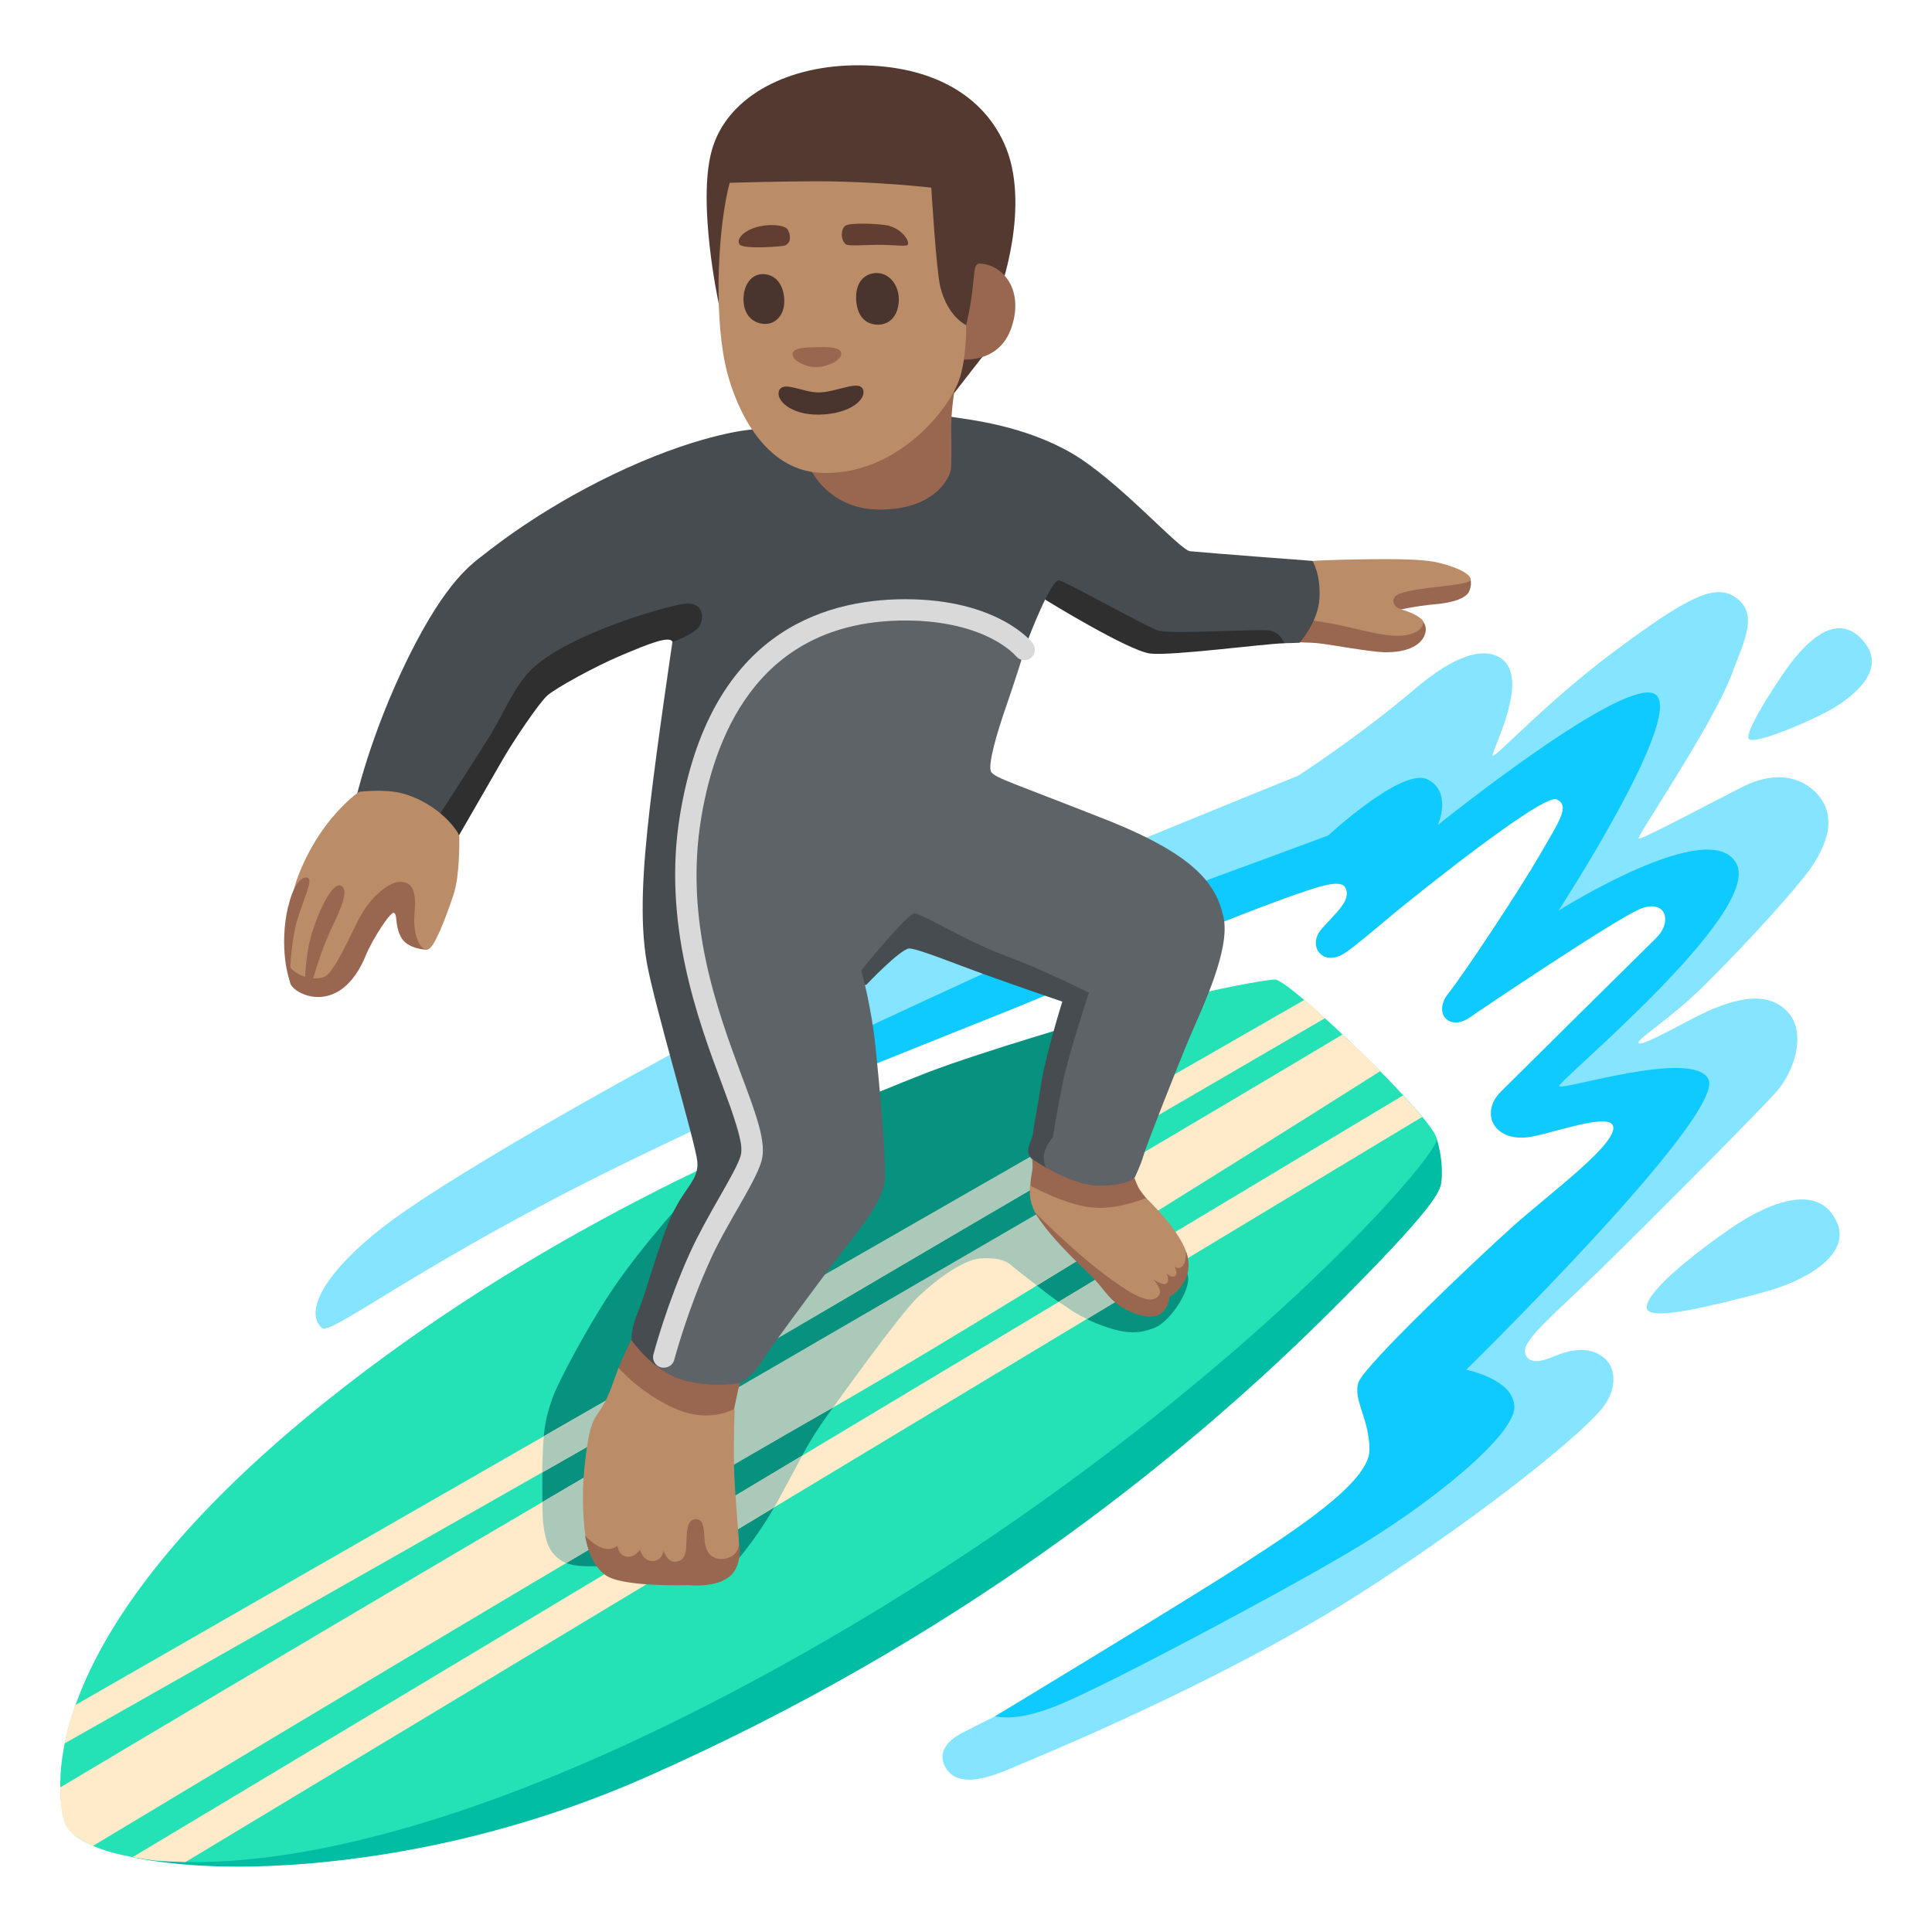 <?xml version="1.0" encoding="utf-8"?>
<!-- Generator: Adobe Illustrator 26.3.1, SVG Export Plug-In . SVG Version: 6.00 Build 0)  -->
<svg version="1.1" id="a" xmlns="http://www.w3.org/2000/svg" xmlns:xlink="http://www.w3.org/1999/xlink" x="0px" y="0px"
	 viewBox="0 0 128 128" style="enable-background:new 0 0 128 128;" xml:space="preserve">
<path style="fill:#99674F;" d="M90.41,38.01l-5.86,2.51l0.86,2.02c0,0,1.46,0.02,1.95,0.08c0.88,0.1,2.46,0.41,3.89,0.56
	s2.82-0.2,3.15-1.14c0.26-0.73-0.38-1.11-0.38-1.11l-1.62-0.47c0,0,1.43-0.32,2.62-0.42s2.12-0.38,2.33-0.89c0.24-0.6,0-0.95,0-0.95
	l-6.93-0.19C90.42,38.01,90.41,38.01,90.41,38.01z"/>
<path style="fill:#543930;" d="M50.99,25.61l-3.38-5.54c0,0-1.42-6.58-0.46-10.08s4.83-5.57,9.35-5.66
	c4.84-0.1,8.45,1.73,10.01,5.13c1.89,4.1-0.33,10.02-0.33,10.02l-1.04,4.09l-2.59,3.33l-11.57-1.3h0.01L50.99,25.61z"/>
<path style="fill:#85E4FF;" d="M86.92,102.19L65.9,113.72c0,0-2,1-2.34,1.19c-0.71,0.42-1.59,1.2-0.83,2.32s2.52,0.66,4.07,0
	c1.5-0.64,13.73-5.58,23.07-11.51c7.49-4.76,14.28-10.12,16.15-12.26c1.16-1.32,1.05-2.77,0.34-3.42c-1.23-1.13-2.9-0.38-3.65-0.08
	s-1.45,0.36-1.66-0.28s0.89-1.71,3.54-4.19c2.65-2.49,11.92-11.81,13.12-13.18s1.96-3.87,0.77-5.22c-1.42-1.62-3.89-0.88-6.31,0.38
	c-1.75,0.91-3.57,1.91-3.62,1.62s2.17-1.63,4.33-3.77c3.09-3.06,6.24-6.58,7.09-7.81c1.44-2.09,1.59-3.85,0.2-5.13
	c-1.08-0.99-2.73-1.26-4.74-0.24c-2.54,1.29-6.7,3.52-6.87,3.42s4.88-7.45,6.17-10.89c0.84-2.25,1.9-4.16,0.06-5.21
	c-1.36-0.78-3.4,0.39-7.87,3.72s-7.83,7.02-8.02,6.88s2.58-5.13,0.52-6.46c-1.15-0.75-3.08-0.18-5.7,2.06
	c-3.6,3.07-7.71,5.73-7.71,5.73S61.15,61.43,54.16,64.81c-6.98,3.37-22.46,11.86-28.15,16.01c-3.7,2.7-6.08,5.78-4.71,7.15
	c0.55,0.55,5.7-3.62,17.39-9.56c7.26-3.69,20.1-9.42,20.1-9.42l15.38-6.32l17.76-5.42l6.97-4.3l7.22-4.09l-4.09,11.88l9.39-2.57
	l0.56,3.05l-10.52,11.4h7.79l-1.04,3.05L93.92,92.13l-0.72,5.3L86.92,102.19L86.92,102.19L86.92,102.19z"/>
<path style="fill:#0FCAFF;" d="M65.9,113.72c0,0,12.77-7.72,16.32-10.02s8.51-5.5,8.51-7.63s-1.15-3.37-0.71-4.52
	s7.72-8.07,10.2-10.29c2.48-2.22,7.08-5.58,6.64-6.69c-0.33-0.83-3.93,0.48-5.4,0.74c-2.48,0.44-3.45-1.56-2.03-2.98
	c1.42-1.42,9.47-9.37,10.27-10.16c1.18-1.15,0.62-2.65-1.06-1.94s-10.57,6.69-11.25,7.17c-1.35,0.96-2.49-0.26-1.43-1.59
	s4.7-6.83,6.03-9.13s2.04-3.28,1.15-3.72s-9.59,6.57-10.56,7.37s-2.93,2.48-3.54,2.85c-1.46,0.89-2.42-0.54-1.5-1.61
	s2.02-1.91,1.6-2.75c-0.17-0.33-0.74-0.4-2.13,0.05c-5.07,1.62-16.71,6.7-19.95,7.99c-4.37,1.74-10.9,4.37-10.9,4.37l-0.53-2.31
	c0,0,16.76-7.89,20.75-9.31C80.37,58.19,88,55.35,88,55.35s4.88-4.52,6.56-3.72s0.71,3.02,0.71,3.02s12.68-10.2,14.46-8.6
	c1.77,1.6-6.47,14.28-6.47,14.28s10.11-6.39,11.79-3.1c1.68,3.28-11.85,14.39-11.75,14.73s8.93-2.51,9.89-0.45
	c1.12,2.41-16.05,19.24-16.05,19.24s3.19,0.62,3.19,2.48s-5.45,6.38-11.04,9.66s-14.51,7.9-16.37,8.78s-4.79,2.48-7.01,2.04l0,0
	L65.9,113.72z"/>
<path style="fill:#00BDA3;" d="M63.46,97.75L8.78,123.04c0,0,2.95,0.72,7.94,0.62c6.41-0.13,16.1-1.49,26.2-5.97
	c20.03-8.88,34.88-20.48,45.34-30.92c6.8-6.79,7.16-7.81,7.24-8.49c0.15-1.41-0.3-2.8-0.3-2.8L63.46,97.75L63.46,97.75L63.46,97.75z
	"/>
<path style="fill:#24E2B5;" d="M84.5,64.9c-1.07-0.12-33.5,5.82-60.11,25.78C0.8,108.38,3.91,119.82,4.38,120.89
	c1.19,2.73,15.14,6.38,43.77-8.59c29.62-15.49,47.16-35.52,47.04-36.83S85.57,65.02,84.5,64.9z"/>
<path style="fill:#06927F;" d="M46.04,78.7c0,0-3.5,3.74-5.64,7c-1.67,2.54-3.46,5.97-3.79,6.9c-0.49,1.38-0.68,2.28-0.68,5.34
	s-0.06,5.24,1.93,5.72c0.57,0.14,1.41,0.11,2.06,0.11c1.13,0,2.13-0.1,2.13-0.1l6.61-0.1c0,0,1.65-1.75,3.25-4.81
	s1.89-3.59,3.3-5.54s8.16-8.5,8.16-8.5l5.3,0.42c0,0,2.13,1.81,3.98,2.54c1.85,0.73,2.72,0.73,3.84,0.29s2.62-2.82,2.14-3.64
	s-5.83-6.17-5.83-6.17l-0.15-10.69c0,0-7.43,2.14-11.22,3.59c-3.79,1.46-13.5,5.64-13.5,5.64L46.04,78.7L46.04,78.7L46.04,78.7z"/>
<path style="fill:#FFEBC9;" d="M3.99,118.42c0,0,32.75-19.54,48.79-28.69s36.16-21.19,36.16-21.19s0.47,0.44,1.03,0.96
	c0.51,0.47,1.47,1.47,1.47,1.47S64.89,87.81,54.37,93.71C43.85,99.61,6.15,122.3,6.15,122.3s-1.45-0.64-1.81-1.4
	S3.99,118.43,3.99,118.42L3.99,118.42L3.99,118.42z"/>
<path style="fill:#FFEBC9;" d="M4.29,115.5c0,0,43.38-24.54,51.7-29.47s31.79-18.57,31.79-18.57s-0.46-0.43-0.68-0.62
	s-0.69-0.59-0.69-0.59L5,112.96c0,0-0.23,0.57-0.36,1.02c-0.18,0.63-0.35,1.51-0.35,1.51l0,0V115.5z"/>
<path style="fill:#FFEBC9;" d="M8.77,123.05l84.19-50.48c0,0,0.44,0.49,0.62,0.68S94.22,74,94.22,74l-81.94,49.37
	c0,0-1.6-0.06-1.98-0.1s-1.53-0.23-1.53-0.23l0,0L8.77,123.05z"/>
<path style="fill:#ABC9B8;" d="M36.03,95.15l5.14-2.95l0.46,2.11l-5.7,3.24c0,0,0-0.75,0.03-1.23
	C35.96,95.92,36.03,95.16,36.03,95.15L36.03,95.15L36.03,95.15z"/>
<path style="fill:#ABC9B8;" d="M39.54,102.36l-2.02,1.19c0,0-0.57-0.17-1-0.8c-0.68-1.02-0.58-3.24-0.58-3.24l3.66-2.14l-0.07,5
	h0.01L39.54,102.36z"/>
<polygon style="fill:#ABC9B8;" points="48.7,101.43 51.31,99.85 53.16,96.43 48.54,99.19 "/>
<path style="fill:#ABC9B8;" d="M48.46,97.13l6.76-3.91c0,0,4.33-6.09,5.63-7.32s2.99-2.42,4.06-2.52s1.73,0.14,2,0.38
	s1.78,1.4,1.78,1.4l2.98-1.8l-2.34-3.3L48.12,92.38l0.33,4.74l0,0L48.46,97.13z"/>
<polygon style="fill:#ABC9B8;" points="51.21,88.85 69.52,78.1 68.69,76.39 50.47,86.84 "/>
<path style="fill:#ABC9B8;" d="M70.13,86.25l2.73-1.65l1.55,1.35l-2.4,1.44c0,0-0.71-0.35-1.02-0.57s-0.85-0.57-0.85-0.57
	S70.13,86.25,70.13,86.25z"/>
<path style="fill:#464C4F;" d="M61.99,57.45l-7.67,8.07l3.08-0.28c0,0,2.28-2.4,2.84-2.4s3,1,4.99,1.72c1.99,0.72,5.15,1.8,5.15,1.8
	s-1.12,3.6-1.4,5.43s-0.48,2.68-0.52,3.16s-0.22,0.61-0.33,1.16c-0.08,0.42,0.24,0.67,0.24,0.67l1.37,1.16l4.04-5.31l1.04-8.51
	L62,57.45L61.99,57.45L61.99,57.45z"/>
<path style="fill:#5E6367;" d="M44.56,84.68l-1.96,6.68l5.39,1.24l1-0.95c0,0,0.86-0.43,1.48-1.44s3.25-4.53,4.72-6.49
	s3.39-4.06,3.44-5.68s-0.33-5.82-0.62-8.64s-0.95-5.11-0.95-5.11s3.05-3.77,3.53-3.77s3.58,1.91,6.06,2.82s5.49,2.43,5.49,2.43
	s-1.34,4.06-1.72,5.92s-0.67,3.67-0.67,3.67s-0.44,0.46-0.58,1.1c-0.27,1.24,1.72,2.67,1.72,2.67l3.34,0.05l0.94-1.15
	c0,0,0.4-0.81,0.59-1.48s2.29-6.01,3.1-7.92s2.67-5.73,2.2-7.87c-0.48-2.15-1.81-4.1-7.87-6.49c-6.06-2.39-7.21-2.71-7.51-3.11
	s0.44-2.81,0.97-4.33s1.1-3.34,1.1-3.34l-0.72-5.01l-17.9,0.95l-4.63,9.88l0.43,18.04l2.05,10.83l-2.43,6.49h0.01L44.56,84.68z"/>
<path style="fill:#BA8D68;" d="M85.65,37.3c0,0,0.4-0.16,3.88-0.23s4.96,0,5.86,0.23c1.16,0.29,2.07,0.73,2.04,1.12
	s-3.48,0.44-4.72,0.92c-0.61,0.24-0.45,0.85,0.04,1c0.59,0.19,1.05,0.36,1.43,0.68c0.35,0.3-0.12,1.17-1.77,1.1
	c-1.22-0.05-2.75-0.54-4-0.77S85.6,40.9,85.6,40.9l0.06-3.61h-0.01V37.3z"/>
<path style="fill:#2F2F2F;" d="M68.08,35.53l1.17,4.2c0,0,5.53,3.41,6.97,3.57s7.64-0.66,8.84-0.68s-0.32-4.37-0.32-4.37
	l-16.66-2.71l0,0V35.53z"/>
<path style="fill:#2F2F2F;" d="M27.37,50.75l0.74,4.9l2.25-0.22c0,0,2.27-3.93,2.97-5.15s2.39-3.72,2.93-4.2s3.14-1.92,4.9-2.66
	s3.3-1.38,3.41-0.85c0.16,0.78,2.82-0.32,2.82-0.32L47.5,39l-11.23,2.45l-8.89,9.31h-0.01L27.37,50.75z"/>
<path style="fill:#464C4F;" d="M23.54,53.09c0,0,0.96-4.36,3.51-9.53c2.55-5.16,4.26-6.23,5.06-6.86s4.26-3.35,9.42-5.69
	s8.25-2.55,8.25-2.55s11.81-1.06,13.2-0.85c1.39,0.21,4.84,0.59,7.98,2.39c3.14,1.81,7.2,6.46,7.89,6.52c1.7,0.16,8.1,0.64,8.1,0.64
	s0.55,0.84,0.47,2.45s-1.32,2.97-1.32,2.97s-0.52,0.03-0.99,0.03c-0.13-0.19-0.34-0.73-1.03-0.84s-6.1,0.24-7.27,0.03
	c-0.58-0.1-6.12-3.25-6.65-3.35s-2.08,3.99-2.08,3.99l-4.68-1.7l-5.53-0.27l-5.59,2.13l-3.46,2.87l-3.03,7.66l-0.32,7.61l1.06,6.12
	l2.61,9.05l-0.32,3.46l-2.7,4.31l-2.73,7.02l-1.28,0.05l-0.28-1.96c0,0-0.04-0.75,0.44-1.87s1.38-4.52,2.23-6.39s1.81-2.34,1.7-3.57
	s-2.87-10.43-3.35-13.2s-0.27-6.17,0.21-10.32s1.49-10.91,1.49-10.91s1.6-0.53,1.86-1.17s0.05-1.38-0.85-1.38s-7.96,1.98-10.41,4.43
	c-1.1,1.1-1.85,3.02-2.86,4.61c-1.24,1.95-2.48,3.89-3.46,5.4C27.15,56.99,23.53,53.08,23.54,53.09L23.54,53.09L23.54,53.09z"/>
<path style="fill:#99674F;" d="M53.9,29.48l-0.12,1.75c0,0,1.22,2.49,4.4,2.53c3.87,0.04,4.75-2.23,4.81-2.61s0.05-1.51,0.03-2.93
	c0-1.34,0.35-3.01,0.35-3.62C63.37,23.47,53.89,29.48,53.9,29.48L53.9,29.48L53.9,29.48z"/>
<path style="fill:#99674F;" d="M63.46,23.79c0,0,2.72,0.47,3.57-2.14s-0.75-4.21-2.18-4.18c-0.47,0.01-0.18,1.38-0.84,4.06
	c-0.23,0.92-0.54,2.25-0.54,2.25h-0.01L63.46,23.79z"/>
<path style="fill:#D9D9D9;" d="M43.97,90.61c-0.06,0-0.12,0-0.18-0.02c-0.38-0.1-0.6-0.48-0.5-0.86c0.04-0.14,0.89-3.35,2.43-6.75
	c0.57-1.25,1.29-2.51,1.92-3.62c0.65-1.14,1.27-2.21,1.44-2.82c0.22-0.77-0.46-2.6-1.25-4.72c-1.58-4.24-3.98-10.66-2.77-17.88
	c1.96-11.77,9.2-14.24,14.92-14.24c6.07,0,8.34,2.78,8.43,2.9c0.24,0.3,0.19,0.75-0.11,0.99s-0.74,0.19-0.98-0.11
	c0,0-0.5-0.6-1.63-1.18c-1.06-0.54-2.91-1.19-5.7-1.19c-9.39,0-12.54,7.1-13.53,13.06c-1.14,6.85,1.08,12.81,2.7,17.16
	c0.95,2.54,1.64,4.38,1.29,5.6c-0.22,0.77-0.85,1.87-1.57,3.13c-0.62,1.08-1.33,2.31-1.86,3.5c-1.49,3.29-2.34,6.5-2.35,6.53
	c-0.08,0.32-0.37,0.52-0.68,0.52C43.99,90.61,43.97,90.61,43.97,90.61z"/>
<path style="fill:#85E4FF;" d="M115.86,48.95c0.32,0.46,4.38-1.29,5.6-2.03c1.98-1.2,3.55-2.93,1.79-4.67
	c-1.83-1.81-3.95,0.73-4.95,2.15C117.47,45.59,115.57,48.53,115.86,48.95z"/>
<path style="fill:#85E4FF;" d="M109.14,86.74c0.31,0.81,4.67-0.33,7.64-1.11s5.82-2.54,4.94-4.6c-1.12-2.66-4.36-1.5-7.05,0.35
	s-5.89,4.45-5.54,5.37h0.01V86.74z"/>
<path style="fill:#BA8D68;" d="M48.34,12.11c0,0,3.52-0.1,5.74-0.1c3.97,0,7.62,0.42,7.62,0.42s0.33,5.5,0.6,6.59
	c0.5,1.99,1.71,2.52,1.71,2.52s0.05,2.24-0.49,3.7c-0.79,2.12-4.28,6.28-9.1,6.09c-4.23-0.17-5.94-5.17-6.37-7.18
	c-0.78-3.7-0.44-9.31,0.29-12.03l0,0V12.11z"/>
<g>
	<path style="fill:#613E31;" d="M56.03,16.18c-0.34-0.29-0.34-0.99-0.03-1.22s2.27-0.14,2.82-0.02c0.89,0.2,1.47,1,1.32,1.28
		c-0.08,0.14-1.13-0.02-2.07,0S56.18,16.31,56.03,16.18z"/>
	<path style="fill:#613E31;" d="M48.99,16.18c-0.24-0.36,0.34-0.96,1.32-1.18c0.85-0.19,1.7-0.06,1.87,0.2
		c0.19,0.31,0.28,0.85-0.16,1.06c-0.18,0.08-2.8,0.27-3.03-0.07l0,0V16.18z"/>
</g>
<g>
	<path style="fill:#49352E;" d="M58.16,18.09c-0.7-0.03-1.48,0.42-1.44,1.71c0.04,1.18,0.67,1.74,1.51,1.71s1.32-0.76,1.32-1.67
		s-0.58-1.71-1.4-1.75C58.15,18.09,58.16,18.09,58.16,18.09z"/>
	<path style="fill:#49352E;" d="M50.52,18.16c-0.67,0-1.26,0.62-1.26,1.67s0.63,1.59,1.37,1.63s1.37-0.58,1.33-1.59
		S51.4,18.16,50.52,18.16z"/>
</g>
<path style="fill:#99674F;" d="M54.21,24.32c0.7-0.06,1.54-0.47,1.53-0.9s-0.91-0.44-1.61-0.42s-1.63,0.01-1.62,0.48
	S53.55,24.38,54.21,24.32z"/>
<path style="fill:#49352E;" d="M54.23,26c-1.04,0-2.3-0.77-2.6-0.15s0.73,1.65,2.63,1.62c2.08-0.03,3.18-1.04,2.91-1.68
	S55.39,26,54.23,26z"/>
<path style="fill:#99674F;" d="M71.36,81.46l-3.1-2.89c0,0,0.02-0.48,0.12-0.95c0.07-0.34,0-0.83,0-0.83s2.61,1.81,4.52,1.77
	s2.26-0.52,2.26-0.52s0.12,0.35,0.27,0.64s0.53,0.72,0.53,0.72l-0.34,0.98l-4.25,1.08C71.37,81.46,71.36,81.46,71.36,81.46z"/>
<path style="fill:#99674F;" d="M41.18,93.97l-0.21-3.3c0,0,0.25-0.64,0.41-0.97s0.44-0.93,0.44-0.93s1.38,2,3.26,2.61
	S49,91.64,49,91.64l-0.37,1.73l-1.49,2.43L41.18,93.97L41.18,93.97L41.18,93.97z"/>
<path style="fill:#BA8D68;" d="M68.24,78.54c0,0.21-0.21,1.31,0.84,2.5c0.88,1,3.34,3.62,4.16,4.39s1.31,1.2,1.66,1.38
	c0.95,0.49,1.64,0.39,1.92,0.22s0.52-0.64,0.52-0.64l0.1-0.64l0.35-0.22c0,0,1.12-0.64,0.89-2.21s-2.75-3.95-2.75-3.95
	s-1.66,0.71-3.29,0.65C70.73,79.95,68.25,78.53,68.24,78.54L68.24,78.54L68.24,78.54z"/>
<path style="fill:#99674F;" d="M21.06,60.85l-2.15,2.17c0,0,0.19,1.7,0.32,2.12c0.22,0.76,3.31,2.29,5.01-1.85
	c0.43-1.05,1.62-2.91,1.86-2.81s0.06,0.8,0.44,1.56c0.44,0.88,1.76,0.88,1.76,0.88l0.78-4.77l-3.75-0.95l-4.26,3.65
	C21.07,60.85,21.06,60.85,21.06,60.85z"/>
<path style="fill:#BA8D68;" d="M23.8,52.46c0,0,1.66-0.21,2.84,0.1c2.45,0.66,3.79,2.57,3.79,2.87s0.04,2.56-0.38,3.84
	c-0.52,1.55-1.28,3.57-1.72,3.64s-1.02-0.85-0.86-2.5c0.09-0.96,0.04-2.14-1.14-1.97c-0.37,0.05-1.66,0.66-2.61,2.55
	c-0.64,1.28-1.53,3.24-2.1,3.65s-2.05,0.13-2.56-0.78s0.31-4.72,0.57-5.48C21.09,54.26,23.79,52.46,23.8,52.46L23.8,52.46
	L23.8,52.46z"/>
<path style="fill:#BA8D68;" d="M40.98,90.62c0,0-0.2,0.54-0.46,1.26c-0.65,1.75-1.01,1.6-1.35,2.65c-0.2,0.62-0.39,1.93-0.5,3.29
	c-0.13,1.7,0.02,3.5,0.15,4.12c0.35,1.68,1.08,2.6,2.78,2.85s3.35,0.18,3.35,0.18s1.98,0.09,2.67-0.14
	c0.95-0.32,1.37-1.33,1.37-2.02s-0.33-3.98-0.36-5.67s0.04-3.81,0.04-3.81s-1.62,1.01-3.93,0S40.98,90.62,40.98,90.62L40.98,90.62z"
	/>
<path style="fill:#99674F;" d="M22.59,58.68c-0.47-0.21-1.24,1.08-1.86,2.93c-0.51,1.52-0.54,3.4-0.51,3.57
	c0.02,0.15,0.22,0.24,0.36,0.08c0.13-0.1,0.4-1.54,1.23-3.42c0.4-0.91,1.47-2.86,0.79-3.15l0,0L22.59,58.68z"/>
<path style="fill:#99674F;" d="M19.09,60.05c-0.63,2.7,0.04,4.96,0.17,5c-0.13-0.44,0.07-2.84,0.4-3.98
	c0.42-1.44,1.06-2.69,0.76-2.89s-0.95,0.23-1.32,1.88L19.09,60.05z"/>
<path style="fill:#99674F;" d="M48.96,102.3c0,0.43-0.38,0.93-1.05,0.98s-1.14-0.33-1.22-1.17s-0.02-1.48-0.62-1.46
	s-0.57,0.98-0.6,1.65c-0.01,0.3,0.02,1.15-0.75,1.17c-0.54,0.02-0.75-0.73-0.75-0.73s-0.12,0.75-0.82,0.68
	c-0.6-0.06-0.74-0.75-0.74-0.75s-0.39,0.57-0.92,0.46c-0.53-0.12-0.58-0.72-0.58-0.72s-0.35,0.35-1.01,0.14
	c-0.59-0.19-1.14-0.82-1.14-0.82s0.27,2.03,1.51,2.72c1.22,0.68,5.13,0.58,5.32,0.57c0.57,0.05,1.87,0.08,2.69-0.53
	c1.04-0.76,0.67-2.63,0.67-2.2L48.96,102.3z"/>
<path style="fill:#99674F;" d="M68.56,80.3c0,0,0.59,1.26,3.41,3.91c1.01,0.95,1.22,1.47,1.86,2.03c0.88,0.76,2.32,1.21,2.92,0.88
	c0.75-0.42,0.72-1.2,0.72-1.2s0.58-0.26,1.02-1.07c0.52-0.94,0.09-1.93,0.09-1.93s0.02,0.79-0.28,1.01c-0.23,0.17-0.48,0-0.48,0
	s0.25,0.43,0.03,0.6s-0.56-0.16-0.56-0.16s0.22,0.47,0,0.65c-0.23,0.2-0.89-0.27-0.89-0.27s0.93,0.93,0.1,1.29
	c-0.58,0.25-1.65-0.35-3.29-1.58c-2.18-1.62-4.66-4.16-4.66-4.16H68.56z"/>
</svg>
